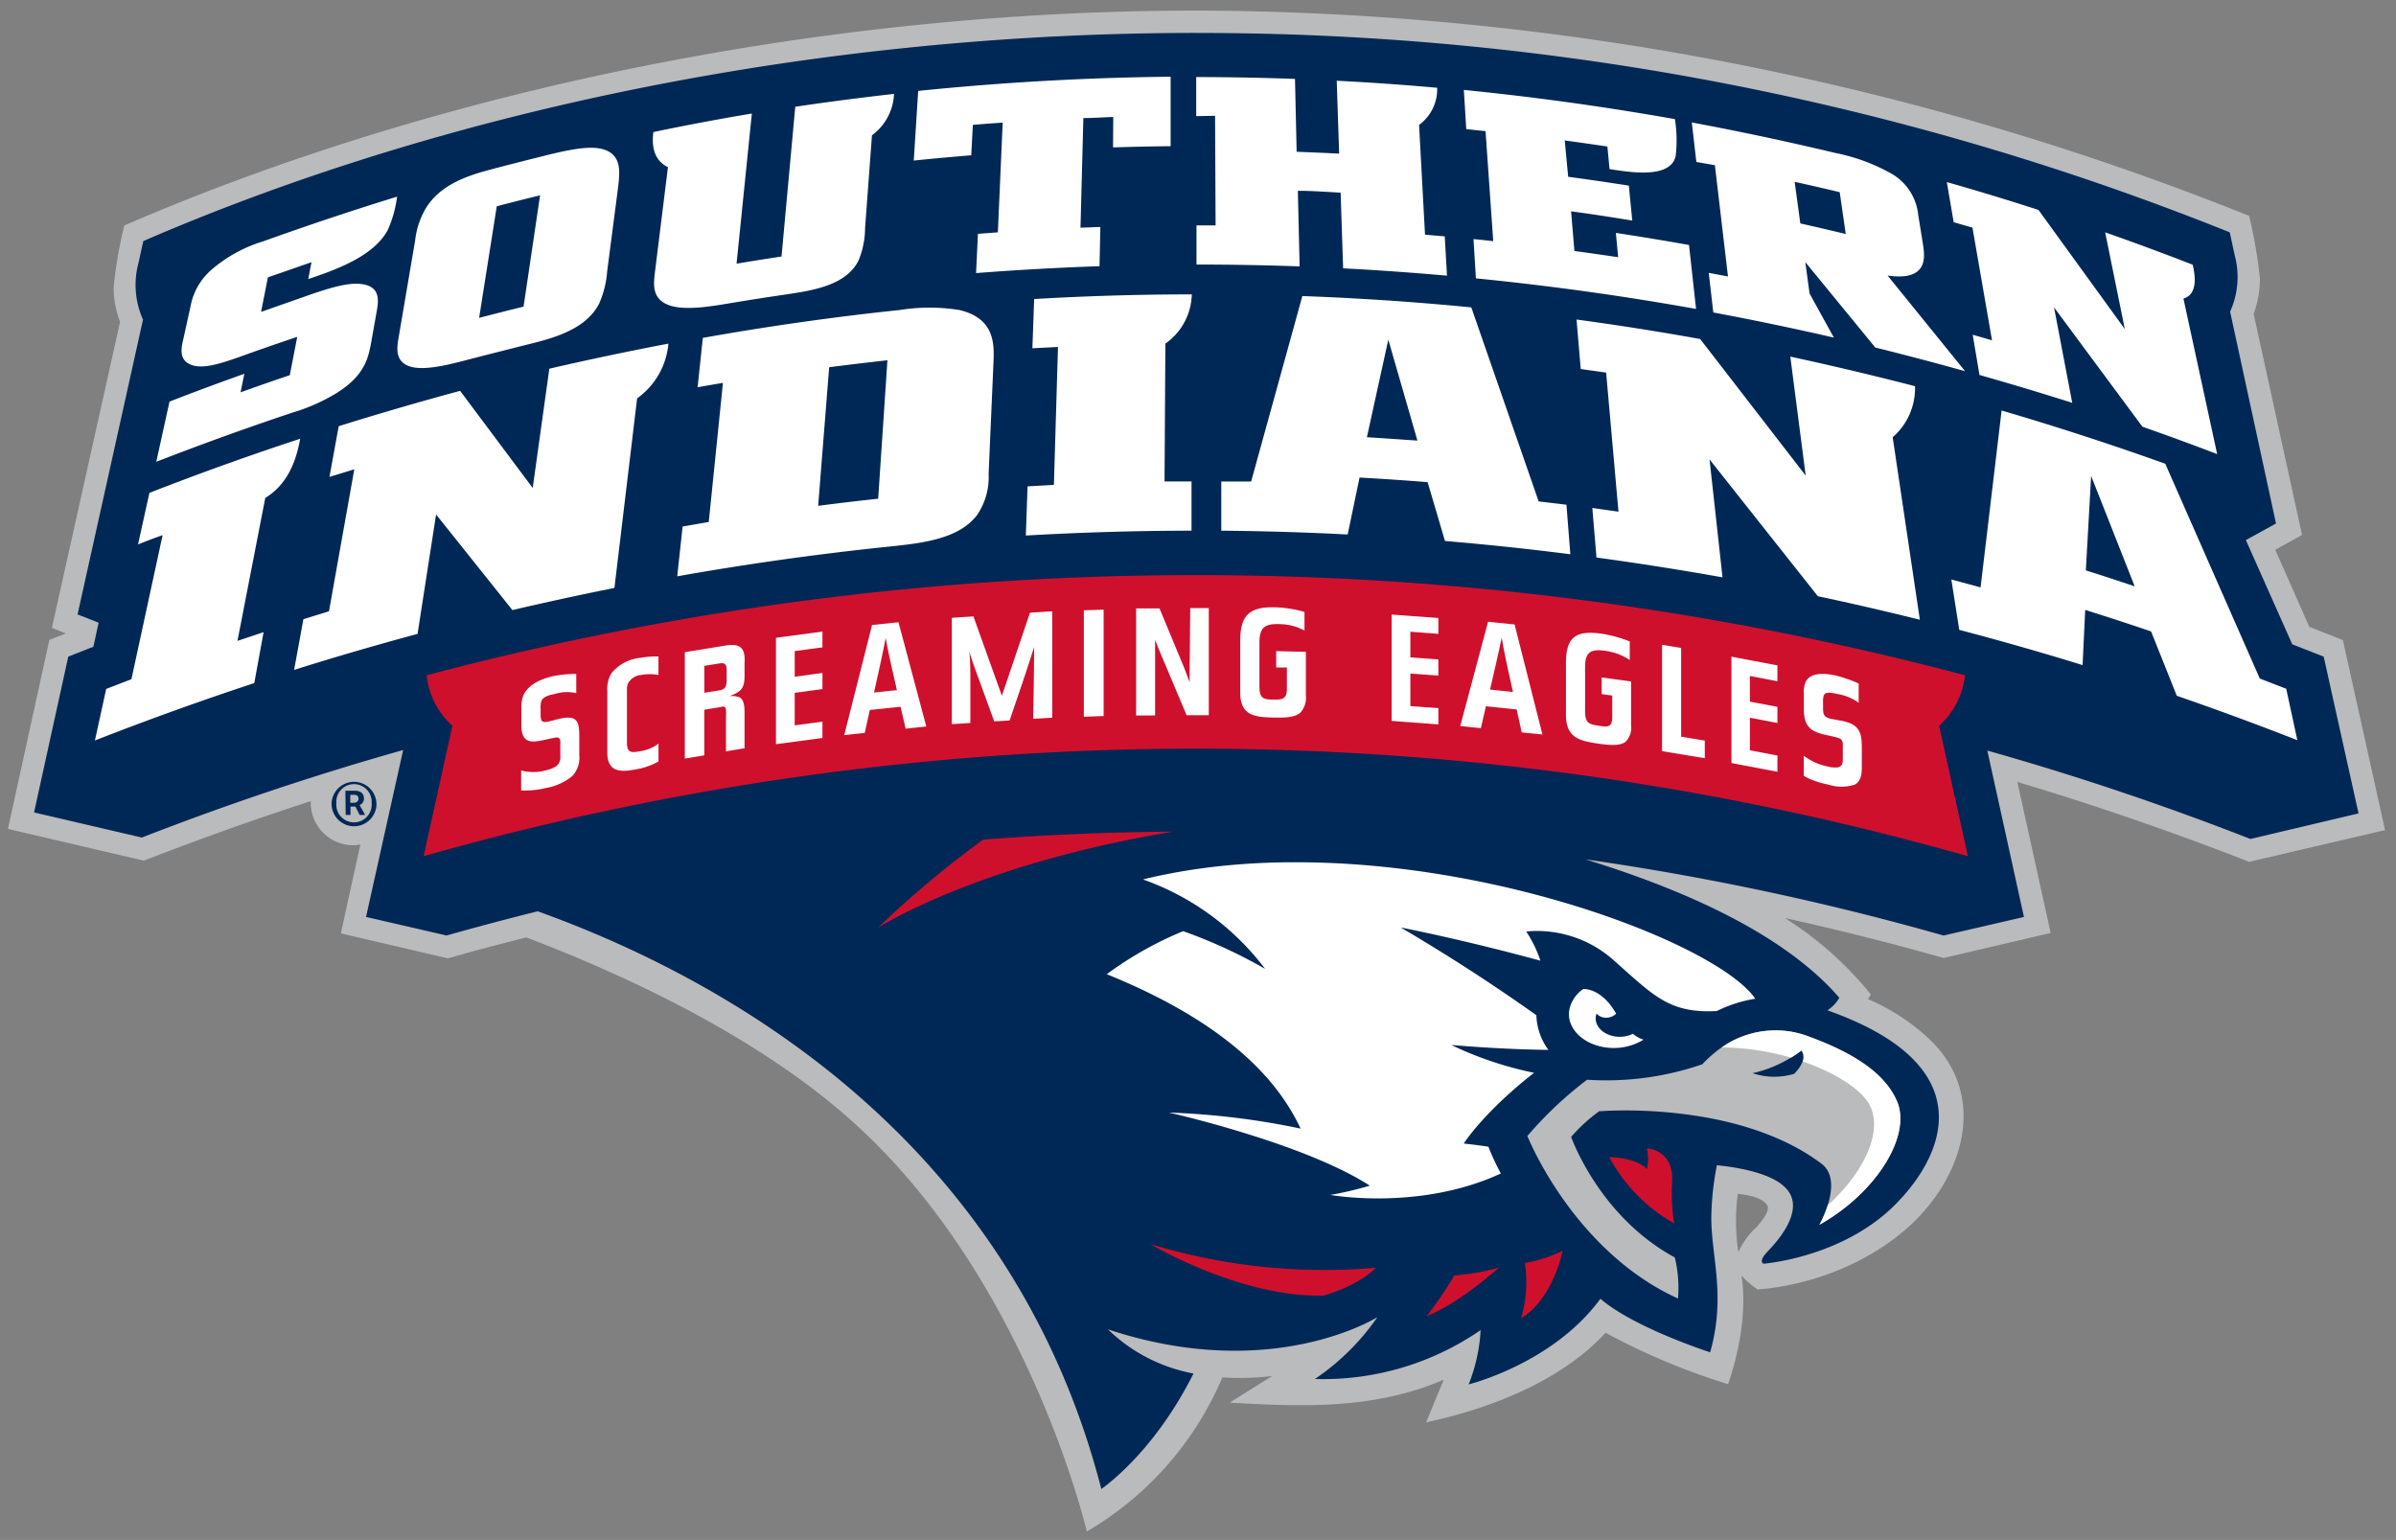 <svg xmlns="http://www.w3.org/2000/svg" width="248" height="159.41" viewBox="0 0 248 159.41">
 <rect x="0" y="0" width="248" height="159.41" fill="#808080" stroke="none"/>
 <g transform="matrix(1.64 0 0 1.64 .025 1.097)">
  <path d="m75.447 0c-23.257 0-47.658 4.928-67.617 13.562a28.102 28.102 0 0 0-0.672 3.863c-3e-3 0.76 0.134 1.514 0.404 2.225l-4.303 19.318 0.879 0.344-1.037 0.404-2.615 11.936 8.58 2.002a200.28 200.28 0 0 1 10.533-3.758v0.064a2.681 2.681 0 0 0 2.699 2.723c0.146-2e-3 0.289-0.02 0.432-0.053l-1.234 5.613 6.754 1.58c1.633-0.468 3.29-0.906 4.951-1.322 6.28 2.389 15.013 6.41 21.07 12.064 10.694 9.928 14.305 25.434 14.305 25.434a20.54 20.54 0 0 0 8.557-9.729c1.05 0.07 2.103 0.041 3.148-0.088l-2.686 1.68c4.682 0.281 9.16 0.422 13.508-1.445l-1.113 2.691c5.268-1.135 9.073-3.196 11.326-5.654a42.387 42.387 0 0 0 7.732 3.244s1.363-3.619 0.848-6.856c0.3 0.336 0.641 0.633 1.018 0.879 3.868-0.293 7.996-2.091 10.477-4.912 2.722-3.085 3.7-7.457 0.586-10.67a13.192 13.192 0 0 0-4.098-2.746l0.182-0.293a22.119 22.119 0 0 0-5.43-4.824c3.394 0.75 6.734 1.59 10.023 2.523l6.754-1.58-2.1-9.529c4.834 1.434 9.99 3.224 14.631 5.039l8.574-2.002-2.662-11.994-2.119-0.836-2.147-4.865 1.689-0.936-3.055-13.957a6.44 6.44 0 0 0 0.398-2.223 30.807 30.807 0 0 0-0.68-3.957 179.82 179.82 0 0 0-66.492-12.961zm34.215 74.682c0.586 0.082 1.499 0.192 1.844 0.713 0.28 0.328-0.481 1.213-0.768 1.5l-0.021 0.006a4.911 4.911 0 0 0-1.02 1.463 13.36 13.36 0 0 1-0.035-3.682z" fill="#babbbc"/>
  <path d="m75.424 1.41c-23.071-9.998e-4 -46.636 4.591-66.395 13.137-0.088 0.404-0.251 1.135-0.309 1.404a5.322 5.322 0 0 0 0.291 3.553l-4.131 18.609 1.328 0.521-0.328 1.516-1.586 0.627-2.16 9.834 6.801 1.586a180.88 180.88 0 0 1 16.494-5.525l-2.342 10.535 5.08 1.172a191.8 191.8 0 0 1 5.754-1.527c12.022 4.32 29.901 14.41 35.572 36.467 0.866-0.626 3.594-2.861 5.818-7.293a10.482 10.482 0 0 1-5.402-2.787c10.359 3.436 17.008-0.771 17.008-0.771a14.949 14.949 0 0 1-3.945 3.904c3.726 0.112 7.39-0.97 10.459-3.086a10.772 10.772 0 0 1-0.754 3.426s5.312-1.306 8.315-5.404c2.143 1.844 6.926 3.379 6.926 3.379 1.019-3.594 0.045-6.123 0.074-8.576 0.02-1.085 0.138-2.167 0.352-3.231 1.721 0.17 3.372 0.584 4.168 1.275 1.755 1.446-0.662 3.84-0.984 4.186-0.322 0.345-0.455 0.621-0.25 0.756 1.398-0.13 5.653-0.902 8.498-3.916 2.996-3.115 5.266-8.641-4.455-12.078 0.309-0.202 0.567-0.474 0.75-0.795-3.172-3.67-8.891-6.539-16.02-8.734a171.69 171.69 0 0 1 22.598 4.807l5.074-1.172-2.312-10.502a179.46 179.46 0 0 1 16.605 5.58l6.824-1.615-2.199-9.893-1.984-0.779-2.928-6.58 1.902-1.047-2.897-13.371a5.298 5.298 0 0 0 0.293-3.547l-0.316-1.459a174.48 174.48 0 0 0-65.287-12.584zm-53.027 47.27a1.417 1.417 0 0 0-1.484 1.346 1.417 1.417 0 0 0 2.83 0.139 1.417 1.417 0 0 0-1.346-1.484zm-0.072 0.145a1.118 1.118 0 0 1 1.115 1.201 1.118 1.118 0 1 1-2.228 0 1.118 1.118 0 0 1 0.531-1.037 1.118 1.118 0 0 1 0.582-0.164zm-0.541 0.416 0.018 1.529h0.305v-0.527h0.311l0.264 0.527h0.346l-0.346-0.627a0.433 0.433 0 0 0 0.273-0.41c0-0.363-0.268-0.492-0.584-0.492zm0.307 0.258h0.209c0.228 0 0.311 0.076 0.311 0.246 0 0.17-0.122 0.258-0.322 0.258h-0.197zm90.252 14.877a5.905 5.905 0 0 1 1.902 0.42c3.482 1.288 4.84 2.687 5.443 3.998 0.977 2.148-1.223 5.79-4.875 7.844 0.213-0.395 0.39-0.809 0.527-1.236 0.275-0.884 0.409-2.014-0.393-2.617-5.367-4.044-14.006-3.312-14.006-3.312l6e-3 -0.023a10.296 10.296 0 0 0-1.803 1.641s1.756 5.021 6.543 7.609c0.205 0.848 0.273 1.722 0.201 2.592-5.455-2.476-8.516-7.914-9.506-10.256a24.056 24.056 0 0 1 3.769-3.553 18.585 18.585 0 0 0 7.275-0.977 7.574 7.574 0 0 1 1.223-1.066 5.905 5.905 0 0 1 3.691-1.062zm1.336 1.256a6.783 6.783 0 0 1-0.668 0.457 7.924 7.924 0 0 1-2.416 0.982c0.847 0.283 1.759 0.297 2.615 0.041 0.237-0.218 0.423-0.485 0.545-0.783a0.744 0.744 0 0 0-0.076-0.697z" fill="#002856" fill-rule="evenodd"/>
  <path d="m75.455 35.631a189.55 189.55 0 0 0-48.545 6.322 5.011 5.011 0 0 0 1.627 3.189l-1.815 8.23a178.4 178.4 0 0 1 97.461 0l-1.814-8.23a5.017 5.017 0 0 0 1.633-3.189 189.55 189.55 0 0 0-48.547-6.322zm-1.43 16.191c-4.019 0.032-8.014 0.2-11.986 0.504a62.533 62.533 0 0 0-6.637 5.561s6.186-4.01 18.623-6.064zm29.896 20.002a2.71 2.71 0 0 1 0 1.293c-0.708-0.75-2.371-0.75-2.371-0.75v2e-3a10.536 10.536 0 0 0 4.096 4.18c-0.136-0.86-0.18-1.731-0.133-2.6 0.105-1.48-0.79-2.078-1.592-2.125zm-31.348 6.029s5.699 3.395 10.949 3.254c2.394-0.714 3.295-1.756 3.295-1.756-4.8 0.416-9.635-0.093-14.244-1.498zm26.033 0.434a9.182 9.182 0 0 1-2.383 0.768 7.921 7.921 0 0 1-0.24 3.482c2.037-1.224 2.623-4.25 2.623-4.25zm-4.016 1.053c-0.923 0.256-1.866 0.423-2.82 0.498a22.9 22.9 0 0 1-1.746 2.564c2.06-0.79 4.566-3.062 4.566-3.062z" fill="#cf102d"/>
  <path d="m73.867 4.174c-5.314 0.054-10.626 0.353-15.932 0.895l-0.279 4.396c1.21-0.123 2.415-0.233 3.627-0.332l0.102-1.92c0.625-0.053 1.258-0.101 1.883-0.141l-0.305 6.924-1.258 0.094-0.117 2.477a184.9 184.9 0 0 1 7.791-0.434l0.053-2.477-1.254 0.047 0.182-6.92c0.626 0 1.253-0.05 1.885-0.068l-0.012 1.92c1.21-0.039 2.421-0.064 3.635-0.076zm1.615 0.018v2.469l1.19-0.021 0.033 6.92h-1.205v2.469c2.17 0 4.339 0.039 6.508 0.117l-0.111-4.771c0.901 0 1.804 0.07 2.699 0.117l0.158 4.777c2.19 0.112 4.372 0.27 6.555 0.463l-0.141-2.482-1.246-0.105-0.375-6.93a2.78 2.78 0 0 0 1.141-2.344 164.64 164.64 0 0 0-6.338-0.443l0.152 4.6a205.17 205.17 0 0 0-2.682-0.117l-0.104-4.6a184.67 184.67 0 0 0-6.234-0.117zm16.891 0.814 0.152 2.475 1.217 0.129 0.486 6.943c-0.416-0.047-0.83-0.093-1.246-0.129l0.152 2.477c4.647 0.46 9.278 1.103 13.895 1.93l-0.445-4.037a186.55 186.55 0 0 0-4.617-0.762l0.145 1.533c-0.919-0.135-1.837-0.269-2.762-0.391l-0.209-2.506c1.287 0.176 2.573 0.371 3.861 0.586l-0.217-2.207a184.47 184.47 0 0 0-3.828-0.557l-0.217-2.295c0.896 0.123 1.798 0.251 2.693 0.385l0.135 1.424c1.288 0.199 3.827 0.632 4.172-0.814a8.419 8.419 0 0 0-0.047-2.34 177.2 177.2 0 0 0-13.32-1.844zm-35.965 0.252c-2.083 0.234-4.159 0.504-6.232 0.812l-0.867 9.453c-0.948 0.14-1.896 0.294-2.838 0.451l0.965-9.477c-2.08 0.347-4.151 0.737-6.215 1.17-0.1 0.761-0.034 1.756 0.92 2.213l-0.82 6.621c-0.093 0.779-0.211 1.698 0.906 2.102 0.995 0.34 2.575 0.076 3.769-0.123 1.193-0.199 2.341-0.381 3.512-0.551 1.656-0.246 3.91-0.55 4.682-2.201a5.492 5.492 0 0 0 0.393-2.002l0.434-5.854a3.419 3.419 0 0 0 1.393-2.615zm50.352 1.803 0.287 2.492 1.17 0.205 0.826 7.023-1.213-0.227 0.287 2.5c2.548 0.476 5.084 1.005 7.609 1.586l-1.535-2.787-0.268-1.978 4.418 5.391c1.888 0.469 3.778 0.967 5.666 1.494l-4.889-6.035c0.86 0.117 1.633 0.07 2.031-0.41 0.398-0.48 0.258-1.206 0.158-1.832l-0.256-1.58a3.39 3.39 0 0 0-1.756-2.647 11.944 11.944 0 0 0-3.478-1.27 186.04 186.04 0 0 0-9.059-1.926zm-69.697 1.603c-0.713 0.032-1.554 0.217-2.432 0.428-1.171 0.292-2.342 0.584-3.553 0.906-1.37 0.363-3.16 0.872-4.156 2.377a5.105 5.105 0 0 0-0.736 2.131l-1.018 5.982c-0.14 0.767-0.305 1.697 0.76 1.996 0.948 0.252 2.499-0.165 3.688-0.475 1.188-0.31 2.294-0.585 3.441-0.877 1.645-0.404 3.868-0.92 4.746-2.647a6.23 6.23 0 0 0 0.504-2.043l0.648-4.982c0.128-0.989 0.234-1.791-0.229-2.307-0.365-0.401-0.951-0.522-1.664-0.49zm76.188 2.143c0.948 0.21 1.896 0.426 2.844 0.654l0.381 2.641c-0.951-0.23-1.907-0.453-2.867-0.668zm9.604 0.016 0.434 2.535 1.184 0.34 1.234 7.113-1.219-0.352 0.428 2.539c1.951 0.554 3.902 1.142 5.854 1.758l-1.148-6.023 5.578 7.533c1.58 0.55 3.154 1.13 4.717 1.727l-2.129-9.816c0.854-0.258 0.789-1.294 0.584-2.137a171.02 171.02 0 0 0-5.523-2.043l1.24 6.106-5.449-7.521c-1.92-0.621-3.847-1.207-5.783-1.758zm-88.785 0.838-1.041 7.025c-0.937 0.228-1.874 0.467-2.805 0.707l1.113-7.041c0.908-0.24 1.818-0.469 2.732-0.691zm-9.023 0.082a192.42 192.42 0 0 0-8.434 2.816 8.96 8.96 0 0 0-3.318 1.832 3.998 3.998 0 0 0-1.275 2.228l-0.463 2.109c-0.181 0.714-0.234 1.375 0.533 1.645 0.767 0.269 1.924-0.135 2.984-0.504 1.223-0.439 2.44-0.865 3.67-1.275l-0.469 2.418c-0.942 0.316-1.897 0.649-3.109 1.082l0.24-1.17a171.8 171.8 0 0 0-4.723 1.756l-0.836 3.799a190.88 190.88 0 0 1 8.609-3.109 11.816 11.816 0 0 0 2.744-1.211c1.808-1.124 2.008-2.223 2.184-3.066l0.361-2.027c0.13-0.708 0.293-1.645-0.93-1.803-0.86-0.122-2.024 0.258-3.025 0.586l-3.33 1.17 0.434-2.182 2.75-0.955-0.205 1.065c1.516-0.52 4.098-1.364 5.021-3.102a7.482 7.482 0 0 0 0.586-2.102zm50.156 6.17c-3.313 0-6.629 0.098-9.949 0.293l-0.111 3.107 1.615-0.082-0.258 8.705-1.662 0.094-0.109 3.103c3.483-0.2 6.969-0.302 10.457-0.307v-3.106h-1.703l0.053-8.699a3.922 3.922 0 0 0 1.668-3.109zm6.977 0.105-3.231 11.707h-1.885v3.102c2.665 0.024 5.324 0.104 7.977 0.24l0.75-3.594c1.433 0.082 2.869 0.176 4.297 0.293l1.094 3.711c2.642 0.223 5.279 0.503 7.912 0.838l-0.246-3.127-1.754-0.209-4.25-12.246a173.82 173.82 0 0 0-10.664-0.715zm-25.43 0.883c-4.144 0.434-8.28 1.02-12.408 1.758l-0.328 3.113 1.598-0.275-0.895 8.781-1.65 0.287-0.34 3.143c4.393-0.78 8.803-1.4 13.232-1.861 2.078-0.217 4.495-0.44 5.689-2.002 0.522-0.765 0.781-1.681 0.732-2.606l0.305-6.982c0.058-1.224 0.087-2.817-2.137-3.356a11.967 11.967 0 0 0-3.799 0zm42.736 0.598 0.264 3.125 1.603 0.225 0.779 8.779-1.65-0.234 0.262 3.127c2.653 0.363 5.305 0.779 7.955 1.252l-0.82-7.445 6.836 8.635c2.15 0.457 4.295 0.951 6.438 1.486l-1.715-11.52a4.098 4.098 0 0 0 1.41-3.221 196.72 196.72 0 0 0-7.871-1.867l0.971 7.51-6.66-8.621a177.03 177.03 0 0 0-7.801-1.23zm-11.881 1.272 1.838 6.369c-1.065-0.07-2.123-0.147-3.189-0.211zm-45.434 0.25a194.84 194.84 0 0 0-7.516 1.582l-1.049 7.527-4.582-6.129a205.09 205.09 0 0 0-7.662 2.231l-0.584 3.201 1.568-0.48-1.598 8.963-1.615 0.498-0.586 3.201c2.591-0.816 5.189-1.573 7.791-2.272l1.17-7.539 4.816 6.035c2.15-0.503 4.296-0.969 6.439-1.398l1.432-11.965a4.753 4.753 0 0 0 1.975-3.455zm13.822 1.049-0.584 8.74c-1.265 0.134-2.523 0.286-3.787 0.449l0.695-8.75c1.226-0.156 2.45-0.302 3.676-0.439zm70.32 3.172-1.328 11.164-1.844-0.498 0.498 3.18c2.602 0.683 5.198 1.423 7.785 2.223l0.164-3.482c1.387 0.434 2.778 0.889 4.158 1.357l1.623 4.062c2.552 0.882 5.088 1.817 7.609 2.805l-0.703-3.248-1.668-0.645-5.965-13.557a186.22 186.22 0 0 0-10.33-3.361zm-107.38 1.781a185.64 185.64 0 0 0-9.518 3.418l-0.719 3.254a41.82 41.82 0 0 1 1.551-0.586l-1.967 9.092-1.592 0.615-0.713 3.254a196.06 196.06 0 0 1 10.059-3.623l0.586-3.213-1.648 0.549 1.754-9.02c1.516-0.93 1.978-2.523 2.207-3.74zm113.03 2.346 2.75 6.973a145.76 145.76 0 0 0-3.084-1.008zm-51.504 8.295c-1.592-0.04-2.199 0.475-2.199 2.102v3.266c0 1.493 0.928 1.563 2.147 1.592 0.503 0 1.281 0.037 1.662-0.326 0.257-0.297 0.379-0.687 0.334-1.076v-2.746l-1.873-0.047v1.035h0.674v1.33c0 0.585-0.201 0.707-0.762 0.695-0.72 0-0.971-0.046-0.971-0.854v-2.74c0-0.942 0.327-1.205 1.258-1.17a3.43 3.43 0 0 1 1.586 0.404v-1.172a7.309 7.309 0 0 0-1.855-0.293zm-5.354 0.047-0.037 3.74v0.943c-0.135-0.345-0.257-0.697-0.398-1.037l-1.504-3.623h-1.478v6.756h1.199v-4.783c0.1 0.264 0.203 0.528 0.314 0.797l1.674 3.969h1.4v-6.762zm-5.467 0.1-1.248 0.041v6.721l1.248-0.047zm-3.244 0.105-1.404 0.088-1.773 5.244-1.797-5.01-1.363 0.088v6.713l1.17-0.074v-2.728c0-0.585-3.13e-4 -1.206-0.07-1.803 0.094 0.334 0.21 0.662 0.322 0.99l1.254 3.439 0.971-0.057c0.527-1.54 1.06-3.081 1.545-4.631 0 1.516-0.031 3.013-0.059 4.529l1.205-0.074zm21.422 0.205v6.713l2.949 0.219v-1.025l-1.768-0.129v-2.055l1.768 0.129v-1.02l-1.768-0.129v-1.621l1.768 0.137v-1.002zm6.086 0.455v2e-3l-1.756 6.58 1.301 0.133 0.32-1.381 1.938 0.199 0.322 1.451 1.305 0.129-1.756-6.943zm-37.211 0.031-1.668 0.176-1.756 6.949 1.293-0.141 0.322-1.447 1.938-0.203 0.322 1.381 1.305-0.135zm-4.799 0.59-2.934 0.393v6.715l2.934-0.393v-1.029l-1.75 0.232v-2.053l1.75-0.236v-1.018l-1.75 0.24v-1.621l1.75-0.234zm48.104 0.098c-0.839 0.114-1.178 0.671-1.178 1.887v3.268c0 1.493 0.926 1.662 2.131 1.832 0.504 0.064 1.276 0.17 1.65-0.146 0.259-0.282 0.379-0.663 0.328-1.041v-2.752l-1.855-0.252v1.053l0.668 0.088v1.336c0 0.585-0.193 0.684-0.75 0.584-0.72-0.1-0.965-0.151-0.965-0.959v-2.74c0-0.942 0.321-1.17 1.246-1.047 0.562 0.073 1.1 0.272 1.574 0.584v-1.17a7.847 7.847 0 0 0-1.838-0.498c-0.397-0.052-0.732-0.063-1.012-0.025zm-5.232 0.271c0.188 1.17 0.463 2.296 0.709 3.443l-1.447-0.152c0.252-1.095 0.511-2.191 0.738-3.291zm-38.879 0.029c0.193 1.112 0.461 2.196 0.707 3.297l-1.445 0.152c0.258-1.17 0.515-2.301 0.738-3.449zm48.998 0.434v6.713l2.697 0.445v-1.111l-1.492-0.246v-5.602zm-58.516 0.021c-0.159-0.023-0.352-0.013-0.58 0.025l-2.58 0.422v6.715l1.228-0.205v-2.881l1.053-0.17a0.298 0.298 0 0 1 0.246 0c0.038 0.056 0.062 0.12 0.07 0.188a1.95 1.95 0 0 1 0 0.369v2.242l1.172-0.193v-2.191c0-0.333-4.07e-4 -0.865-0.316-1.023a1.352 1.352 0 0 0-0.639-0.076c0.75-0.28 0.955-0.496 0.955-1.299v-0.82c0.044-0.685-0.133-1.034-0.609-1.102zm-4.824 0.717a5.536 5.536 0 0 0-1.109 0.082 2.71 2.71 0 0 0-1.852 0.965 1.914 1.914 0 0 0-0.268 1.113v3.902c0 1.171 0.72 1.271 1.756 1.072a4.412 4.412 0 0 0 1.475-0.504v-1.129a2.493 2.493 0 0 1-1.1 0.469c-0.586 0.11-0.891 0.152-0.891-0.533v-3.297c-0.01-0.145 0.011-0.289 0.059-0.426 0.167-0.311 0.479-0.517 0.83-0.545a3.02 3.02 0 0 1 1.1 0zm67.719 0.012v6.713l2.902 0.551v-1.023l-1.738-0.334v-2.055l1.738 0.334v-1.02l-1.738-0.328v-1.621l1.738 0.334v-1.002zm-63.625 0.42c0.183 0.038 0.209 0.208 0.209 0.48v0.609c0 0.421-0.139 0.586-0.543 0.633l-0.867 0.139v-1.703l0.961-0.152c0.101-0.018 0.179-0.019 0.24-0.006zm-9.283 0.668c-0.489 1e-3 -0.977 0.049-1.457 0.141-0.65 0.147-1.55 0.475-1.879 1.213-0.1 0.263-0.144 0.543-0.129 0.824v1.029c0 1.464 0.93 1.049 1.99 0.844 0.24-0.047 0.416-0.105 0.469 0.17a0.72 0.72 0 0 1 0 0.158v0.777a0.72 0.72 0 0 1-0.271 0.68c-0.209 0.125-0.439 0.214-0.678 0.258a2.926 2.926 0 0 1-1.522 0v1.264h0.328a5.126 5.126 0 0 0 1.211-0.152c0.621-0.1 1.203-0.363 1.691-0.76a1.71 1.71 0 0 0 0.438-1.324v-1.047c0.012-1.03-0.079-1.504-1.232-1.246-0.223 0.047-0.434 0.117-0.656 0.164-0.427 0.1-0.551 0.046-0.551-0.41v-0.381c-0.011-0.154 1.57e-4 -0.308 0.035-0.457 0.111-0.346 0.616-0.428 0.885-0.486a2.51 2.51 0 0 1 1.328-0.041zm78.42 0.014c-0.347 0.037-0.653 0.165-0.814 0.461-0.106 0.242-0.149 0.507-0.127 0.771v1.02c0 1.463 0.924 1.458 1.984 1.721 0.24 0.065 0.414 0.083 0.473 0.381 3e-3 0.055 3e-3 0.11 0 0.164v0.779c0 0.269 4.7e-4 0.479-0.27 0.584a1.785 1.785 0 0 1-0.672-0.047 3.769 3.769 0 0 1-1.522-0.68v1.268c0.105 0.052 0.21 0.117 0.322 0.17 0.39 0.17 0.799 0.296 1.217 0.379 0.55 0.179 1.142 0.179 1.691 0 0.387-0.229 0.434-0.655 0.434-1.135v-1.043c5e-3 -1.065-0.089-1.598-1.236-1.838v-2e-3l-0.66-0.121c-0.427-0.093-0.551-0.2-0.551-0.656v-0.379a1.37 1.37 0 0 1 0.041-0.441c0.111-0.298 0.584-0.158 0.877-0.1 0.48 0.08 0.935 0.269 1.33 0.551v-1.217a9.14 9.14 0 0 0-1.459-0.504c-0.325-0.07-0.712-0.123-1.059-0.086zm-33.506 11.875c-3.111 0.032-6.209 0.363-9.148 1.084a16.557 16.557 0 0 1 7.707 5.643 31.684 31.684 0 0 0-5.168-2.377 22.403 22.403 0 0 0-4.822 2.717c8.779 3.547 11.243 7.68 12.238 9.746a48.108 48.108 0 0 0-8.322-1.014s8.471 1.897 12.684 4.613c-0.817 0.245-1.648 0.441-2.488 0.586 0 0 5.619 1.024 10.758-1.353a15.52 15.52 0 0 1-0.785-1.691 36.576 36.576 0 0 0-1.557-0.199s1.242-1.966 4.438-4.465a22.577 22.577 0 0 1-5.227-1.758s2.985 0.276 6.133 0.311a3.905 3.905 0 0 1-0.76-2.189 116.72 116.72 0 0 0-8.562-5.537s3.808 0.732 8.818 2.096a7.821 7.821 0 0 0-0.895-1.844 7.274 7.274 0 0 1 5.59 1.879c2.44 2.16 3.446 3.307 6.438 3.143a8.41 8.41 0 0 1 2.43-0.777c-2.278-3.311-16.016-8.751-29.498-8.611zm18.641 8.002c-0.462 0.31-0.781 0.793-0.885 1.34-0.181 1.171 0.948 2.248 2.529 2.371a3.57 3.57 0 0 0 2.16-0.516 1.85 1.85 0 0 1-0.668-0.369 1.925 1.925 0 0 1-0.977 0.184c-0.849-0.065-1.459-0.645-1.365-1.289 0.01-0.058 0.026-0.114 0.047-0.17 0.14 0.152 0.333 0.245 0.539 0.258a0.919 0.919 0 0 0 0.697-0.252c-0.943-1.662-2.078-1.557-2.078-1.557zm12.436 2.619a5.905 5.905 0 0 0-3.691 1.062c1.478 0.02 2.945 0.238 4.365 0.65 0.231-0.139 0.455-0.291 0.668-0.457 0.14 0.205 0.169 0.466 0.076 0.697 2.148 0.743 3.756 1.825 4.236 2.779 0.83 1.651-0.379 4.25-2.656 6.293-0.138 0.427-0.314 0.841-0.527 1.236 3.652-2.055 5.853-5.696 4.875-7.844-0.585-1.311-1.96-2.71-5.443-3.998a5.905 5.905 0 0 0-1.902-0.42z" fill="#fff"/>
 </g>
</svg>